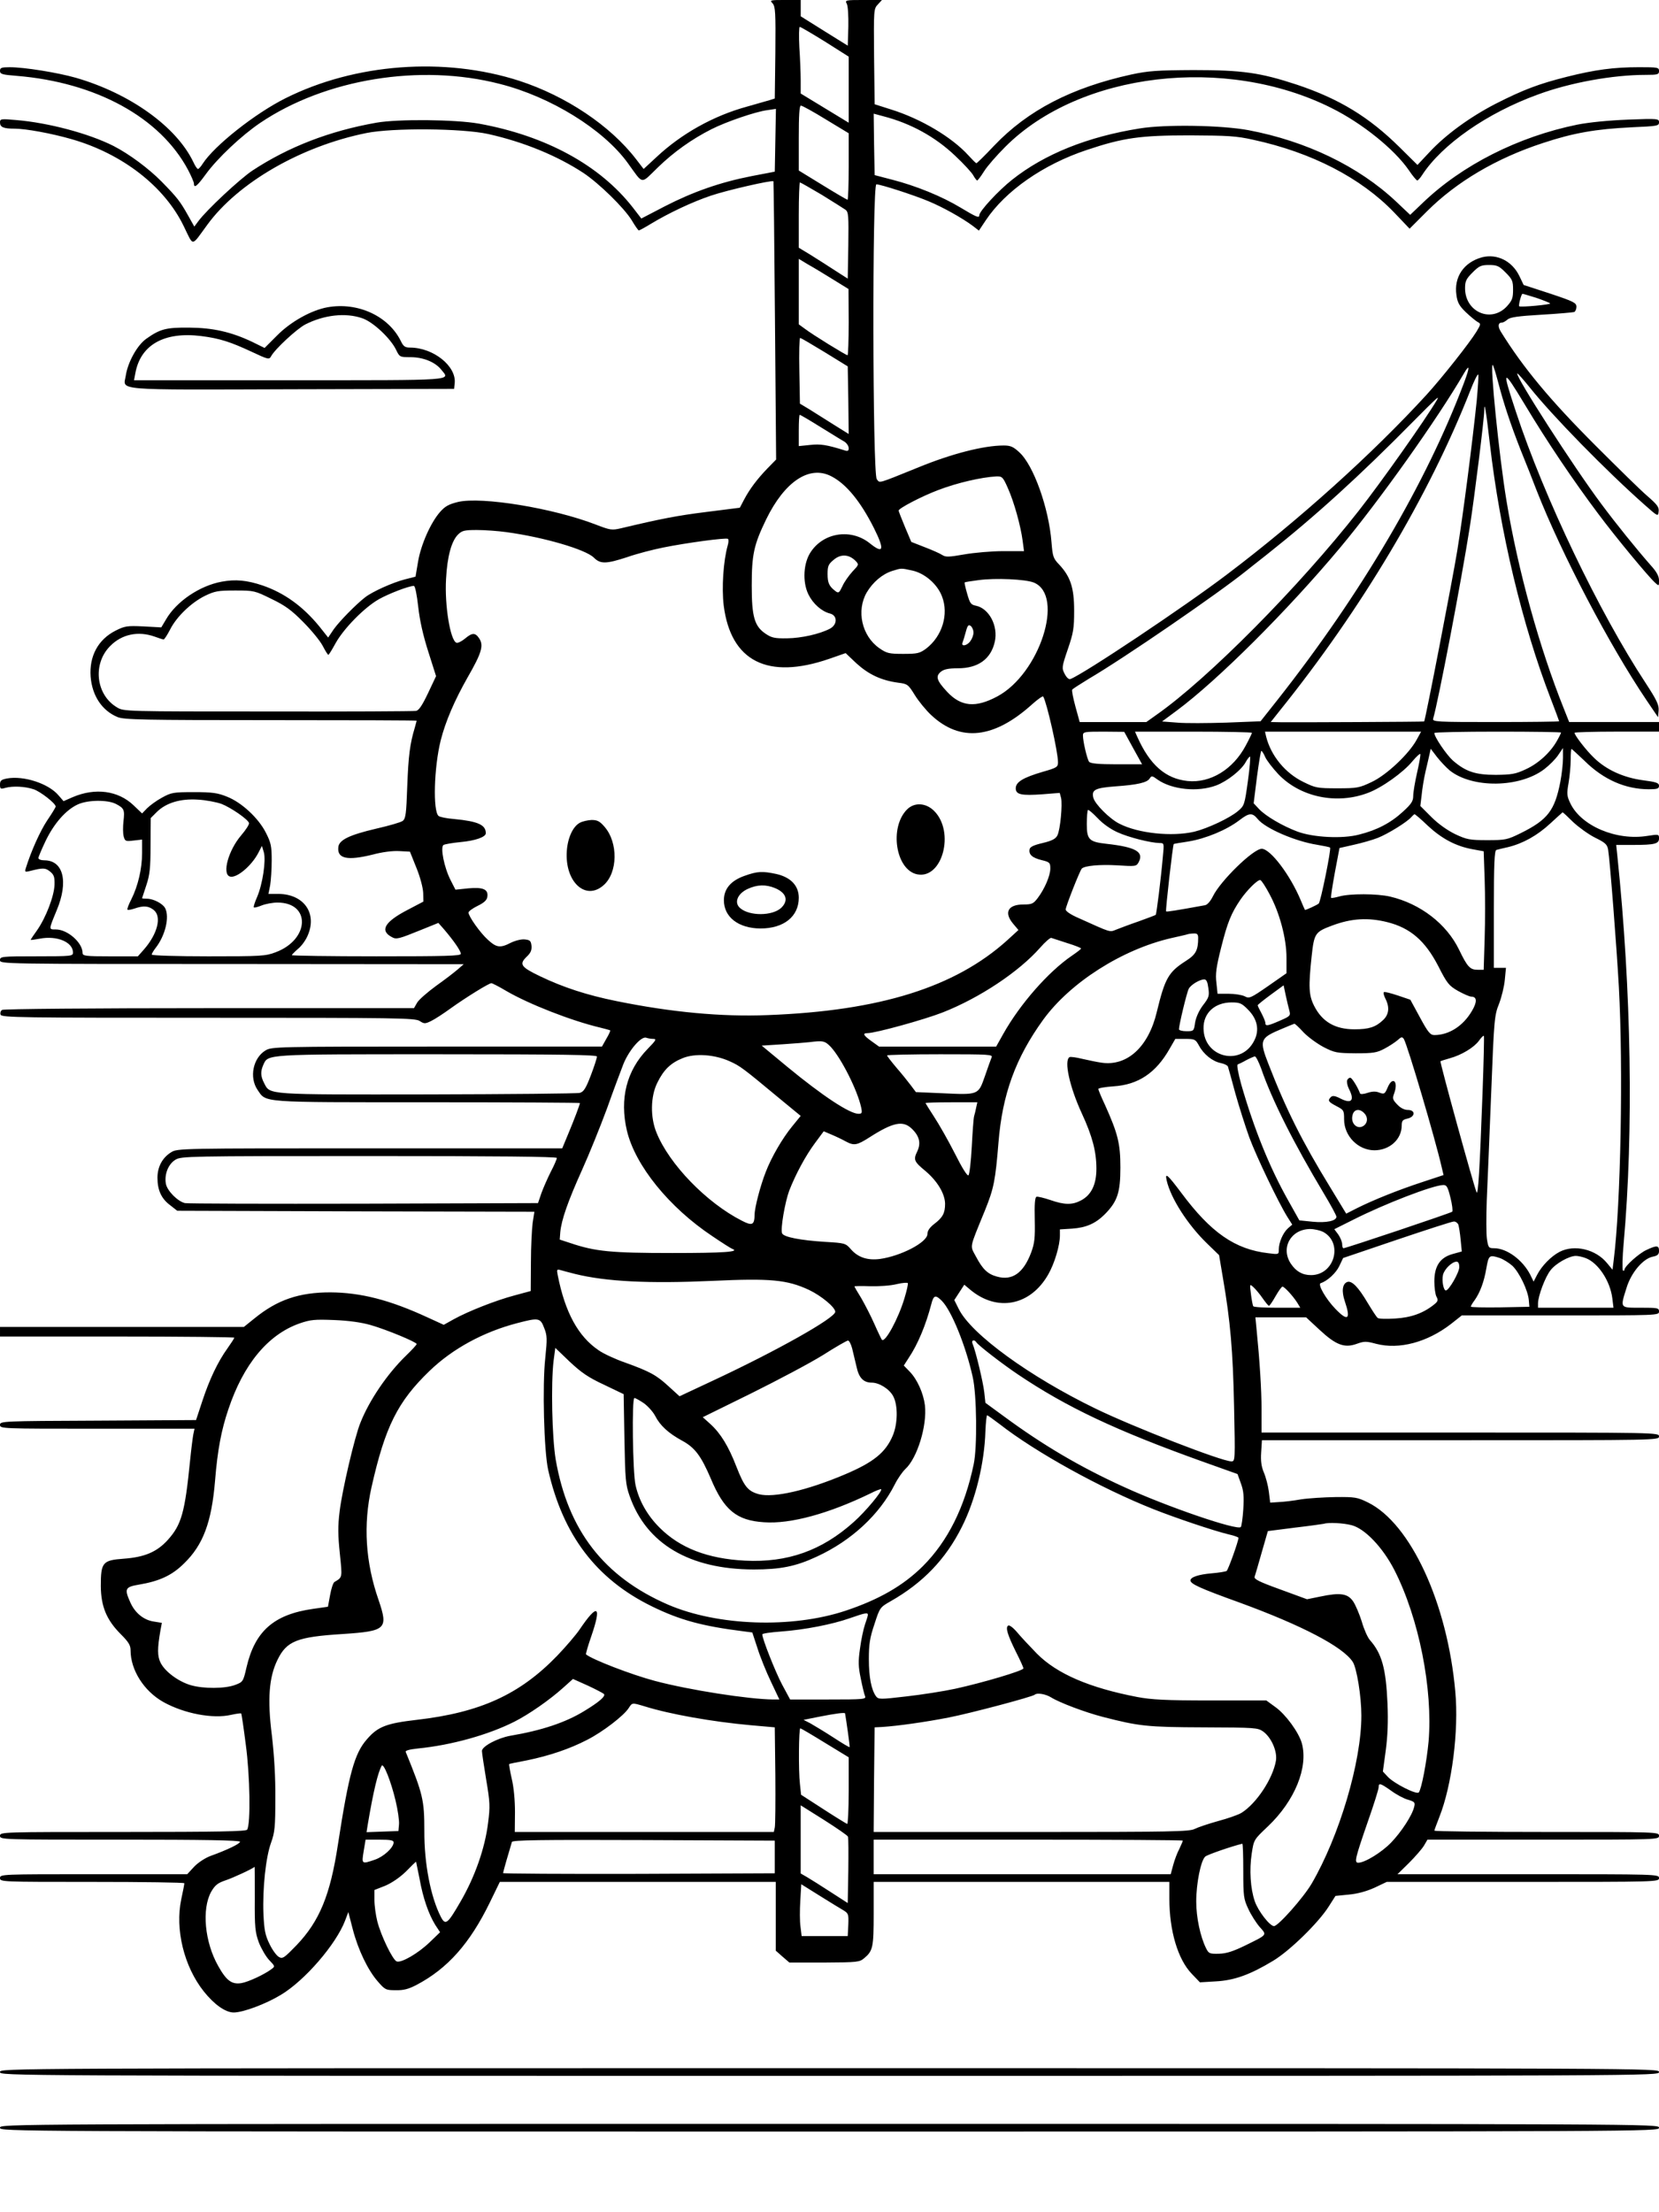 <?xml version="1.0" standalone="no"?>
<!DOCTYPE svg PUBLIC "-//W3C//DTD SVG 20010904//EN"
 "http://www.w3.org/TR/2001/REC-SVG-20010904/DTD/svg10.dtd">
<svg version="1.0" xmlns="http://www.w3.org/2000/svg"
 width="864pt" height="1152pt" viewBox="0 0 864 1152"
 preserveAspectRatio="xMidYMid meet">

<g transform="translate(0,1152) scale(0.1,-0.1)"
fill="#000000" stroke="none">
<path d="M4024 11502 c14 -17 16 -46 14 -257 l-3 -238 -25 -8 c-14 -4 -67 -19
-119 -34 -176 -48 -343 -142 -472 -263 l-67 -62 -40 52 c-135 175 -365 328
-607 407 -390 126 -856 91 -1219 -91 -158 -79 -369 -246 -430 -340 -10 -16
-21 -28 -25 -28 -4 0 -15 16 -24 36 -88 184 -329 357 -612 439 -95 27 -268 55
-344 55 -44 0 -51 -3 -51 -19 0 -17 11 -20 87 -26 414 -34 747 -217 892 -489
17 -32 31 -65 31 -72 0 -27 17 -13 62 49 62 85 187 202 283 267 339 229 834
310 1248 203 265 -67 538 -236 665 -410 85 -117 66 -114 157 -26 83 81 179
149 280 200 77 39 229 91 289 99 l47 7 -3 -163 -3 -164 -120 -23 c-164 -32
-306 -82 -452 -157 l-123 -64 -44 57 c-172 221 -454 374 -801 437 -123 22
-422 25 -535 5 -244 -43 -458 -126 -645 -249 -66 -44 -239 -205 -283 -265
l-20 -27 -32 57 c-42 75 -57 94 -138 177 -67 68 -169 144 -251 186 -129 65
-339 121 -508 135 -79 7 -83 6 -83 -13 0 -24 18 -32 75 -32 60 0 195 -25 299
-55 264 -76 483 -246 583 -453 53 -108 37 -109 123 8 160 219 487 408 827 477
136 28 501 25 636 -5 184 -41 359 -113 496 -203 82 -55 210 -180 251 -246 17
-29 34 -53 37 -53 3 0 31 15 62 34 96 58 218 115 313 147 82 28 318 82 326 75
1 -2 5 -328 8 -726 l6 -723 -45 -46 c-54 -56 -93 -108 -122 -163 l-22 -42
-174 -22 c-153 -19 -239 -36 -445 -85 -48 -11 -55 -10 -133 20 -221 85 -592
146 -716 117 -48 -12 -67 -22 -94 -53 -48 -55 -99 -169 -114 -259 l-13 -77
-55 -14 c-63 -16 -168 -63 -207 -93 -50 -39 -134 -125 -164 -167 l-29 -43 -46
58 c-86 105 -182 174 -295 213 -83 28 -142 33 -213 20 -115 -21 -236 -103
-290 -196 l-25 -42 -93 5 c-86 4 -97 2 -145 -22 -91 -46 -138 -133 -130 -240
8 -100 60 -177 140 -210 33 -14 133 -16 798 -16 418 0 760 -1 760 -3 0 -1 -5
-18 -10 -37 -25 -83 -33 -145 -39 -303 -5 -145 -8 -170 -24 -182 -9 -7 -71
-25 -137 -40 -141 -33 -194 -59 -198 -96 -7 -61 47 -72 180 -39 48 13 103 20
137 18 l56 -3 34 -85 c20 -49 34 -104 35 -130 l1 -45 -80 -42 c-122 -63 -149
-109 -84 -143 23 -13 35 -10 153 38 l89 36 30 -34 c51 -60 87 -112 87 -127 0
-11 -77 -13 -440 -13 -242 0 -440 3 -440 6 0 3 14 17 31 32 18 14 40 44 50 67
53 116 -16 218 -149 220 l-54 0 9 45 c4 25 8 83 8 130 0 74 -4 92 -30 143 -38
76 -126 158 -202 188 -49 20 -77 24 -173 24 -108 0 -118 -2 -167 -29 -28 -15
-63 -41 -77 -55 l-26 -27 -45 43 c-80 76 -199 92 -316 42 l-48 -21 -26 30
c-52 62 -182 104 -269 88 -30 -6 -36 -11 -36 -32 0 -22 3 -24 27 -17 39 11
103 8 148 -7 36 -12 115 -74 115 -90 0 -4 -20 -37 -44 -72 -37 -56 -83 -158
-111 -247 -7 -22 -5 -23 20 -17 70 18 81 17 105 -2 21 -17 25 -28 24 -69 -2
-60 -45 -171 -90 -236 -19 -26 -34 -49 -34 -51 0 -2 21 1 48 6 89 17 172 -18
172 -72 0 -19 -5 -20 -190 -20 -183 0 -190 -1 -190 -20 0 -20 7 -20 1208 -20
l1207 -1 -31 -27 c-17 -15 -68 -54 -113 -86 -45 -33 -90 -72 -99 -88 l-16 -28
-1066 0 c-599 0 -1071 -4 -1079 -9 -8 -5 -11 -16 -8 -25 6 -15 105 -16 1082
-16 984 0 1078 -1 1101 -17 23 -15 28 -15 59 0 19 9 65 39 102 66 78 56 199
131 212 131 5 0 40 -18 77 -40 118 -69 341 -156 489 -191 28 -7 51 -13 53 -15
2 -1 -7 -21 -20 -43 l-23 -41 -860 0 c-835 0 -861 -1 -892 -20 -65 -39 -86
-140 -42 -205 47 -68 4 -65 884 -65 437 0 795 -2 795 -4 0 -8 -29 -85 -60
-159 l-32 -77 -1001 0 c-982 0 -1003 0 -1035 -20 -46 -28 -72 -76 -72 -133 0
-64 20 -109 66 -143 l37 -29 930 -3 930 -2 -9 -58 c-4 -31 -9 -124 -9 -206
l-1 -149 -85 -23 c-98 -26 -242 -83 -316 -124 l-52 -29 -83 38 c-199 92 -349
130 -508 131 -163 0 -276 -39 -394 -135 l-56 -45 -635 0 -635 0 0 -25 0 -25
610 0 c336 0 610 -3 610 -6 0 -4 -16 -28 -35 -55 -51 -71 -94 -162 -131 -274
l-33 -100 -510 -3 c-503 -2 -511 -3 -511 -22 0 -20 7 -20 506 -20 l507 0 -6
-28 c-3 -15 -11 -77 -17 -137 -27 -272 -45 -335 -116 -414 -57 -63 -121 -90
-230 -98 -110 -8 -119 -19 -119 -143 1 -106 30 -176 104 -250 41 -41 51 -58
51 -84 0 -103 70 -213 172 -270 109 -60 257 -88 352 -66 27 6 50 9 52 7 2 -1
13 -75 24 -162 22 -161 26 -414 7 -443 -6 -9 -147 -12 -648 -12 -632 0 -639 0
-639 -20 0 -20 7 -20 625 -20 432 0 625 -3 625 -11 0 -10 -65 -42 -154 -74
-27 -10 -64 -34 -85 -56 l-36 -39 -487 0 c-481 0 -488 0 -488 -20 0 -20 7 -20
480 -20 264 0 480 -3 480 -7 0 -5 -7 -42 -16 -83 -33 -157 14 -350 117 -480
54 -68 113 -110 156 -110 49 0 167 44 246 92 124 74 287 263 334 386 l17 45
23 -89 c28 -108 79 -214 131 -273 37 -43 42 -45 93 -45 41 -1 67 6 109 28 161
85 277 215 382 431 l51 105 718 0 719 0 0 -179 0 -179 35 -31 36 -31 182 0
c173 1 183 2 208 23 45 38 49 56 49 231 l0 166 770 0 770 0 0 -89 c0 -165 44
-314 116 -389 l43 -45 83 5 c96 5 179 35 298 107 87 52 237 199 290 283 l35
55 70 7 c45 4 92 17 134 36 l63 30 709 0 c702 0 709 0 709 20 0 20 -7 20 -681
20 l-681 0 60 59 c32 32 67 72 78 90 l18 31 603 0 c596 0 603 0 603 20 0 20
-7 20 -585 20 -322 0 -585 3 -585 7 0 3 12 35 26 71 65 163 102 449 83 653
-41 461 -233 876 -455 985 -55 27 -67 29 -169 28 -60 -1 -141 -6 -180 -12 -38
-7 -90 -13 -115 -14 l-45 -3 -7 57 c-4 32 -16 77 -26 100 -13 31 -17 60 -14
105 l4 63 1034 0 c1027 0 1034 0 1034 20 0 20 -7 20 -1035 20 l-1035 0 0 118
c0 107 -10 260 -26 420 l-6 62 132 0 132 0 70 -65 c86 -80 130 -96 194 -73 39
14 49 14 101 0 120 -31 266 8 389 103 l57 45 514 0 c506 0 513 0 513 20 0 19
-7 20 -95 20 -110 0 -108 -4 -74 104 24 79 86 152 137 162 25 5 32 12 32 30 0
29 -12 30 -65 5 -40 -18 -115 -86 -115 -103 0 -5 -4 -7 -8 -4 -4 3 -3 67 4
143 52 580 40 1316 -33 2016 l-6 57 89 0 c112 0 134 6 134 34 0 22 -2 22 -61
13 -161 -26 -345 52 -401 170 -18 38 -19 49 -9 106 6 35 11 89 11 120 0 31 2
57 4 57 2 0 32 -28 68 -62 99 -98 213 -148 335 -148 44 0 53 3 53 18 0 15 -15
20 -85 29 -101 14 -189 54 -253 116 -41 39 -102 118 -102 131 0 3 99 6 220 6
l220 0 0 25 0 25 -234 0 -234 0 -27 68 c-127 316 -240 723 -299 1082 -39 234
-88 726 -72 709 4 -3 15 -41 27 -85 30 -116 66 -224 119 -359 27 -66 64 -160
83 -210 131 -333 377 -802 571 -1090 l61 -90 3 35 c2 29 -9 53 -67 142 -243
369 -530 969 -676 1413 -75 227 -71 232 45 40 117 -195 253 -397 383 -570 94
-126 260 -326 296 -359 21 -19 21 -19 21 11 0 22 -12 45 -43 79 -73 83 -179
214 -257 319 -143 191 -450 668 -438 680 2 2 31 -31 65 -73 118 -148 398 -434
598 -611 69 -61 70 -62 73 -35 3 23 -7 36 -60 82 -35 30 -155 148 -268 261
-239 239 -378 407 -494 594 -17 28 -14 47 6 47 6 0 19 7 29 16 14 12 55 18
176 25 87 5 164 12 171 14 6 2 12 15 12 27 0 21 -14 28 -137 69 l-138 45 -22
46 c-38 79 -117 118 -195 98 -95 -26 -147 -103 -133 -197 5 -38 15 -56 48 -88
23 -22 51 -45 61 -51 19 -10 19 -11 -4 -50 -36 -59 -179 -240 -261 -330 -280
-306 -664 -652 -1041 -937 -223 -169 -743 -516 -813 -543 -8 -4 -20 7 -30 26
-16 31 -16 35 16 129 29 85 33 108 33 201 0 119 -19 177 -78 240 -31 32 -34
42 -40 117 -14 178 -94 402 -168 468 -31 29 -46 35 -81 35 -104 0 -271 -43
-442 -113 -220 -89 -202 -84 -219 -62 -22 29 -24 1535 -2 1535 22 0 196 -56
274 -89 74 -31 171 -85 229 -128 l31 -24 36 54 c102 153 300 291 526 366 191
64 280 76 535 76 200 -1 243 -3 332 -23 305 -66 561 -199 733 -378 l81 -85 90
90 c154 154 362 277 604 356 160 53 276 73 462 82 134 6 143 7 143 26 0 19 -5
20 -162 14 -101 -4 -201 -14 -263 -26 -309 -63 -601 -211 -805 -407 l-66 -63
-74 70 c-195 183 -467 314 -768 371 -138 26 -433 31 -567 9 -270 -43 -495
-133 -664 -267 -72 -57 -171 -164 -171 -185 0 -16 -15 -10 -98 40 -98 59 -231
113 -355 145 l-92 24 -3 160 -2 160 52 -14 c142 -37 269 -107 372 -205 45 -42
88 -89 95 -103 8 -14 17 -26 20 -26 3 0 19 21 36 48 16 26 66 83 110 127 388
389 1148 479 1700 202 159 -79 326 -214 401 -322 20 -30 41 -55 45 -55 3 0 15
12 25 28 104 160 339 324 604 420 168 62 390 102 560 102 63 0 70 2 70 20 0
19 -7 20 -104 20 -131 0 -229 -13 -376 -50 -147 -37 -226 -67 -370 -140 -134
-69 -262 -162 -347 -254 l-61 -65 -94 93 c-159 157 -313 251 -534 325 -192 63
-284 76 -539 76 -189 -1 -234 -4 -323 -23 -310 -68 -539 -186 -715 -371 -47
-50 -89 -91 -92 -91 -3 0 -21 18 -41 40 -86 95 -247 191 -404 240 l-85 27 -3
248 c-2 244 -2 249 20 272 l21 23 -97 0 c-94 0 -96 -1 -86 -20 6 -12 9 -62 8
-119 l-3 -99 -122 76 -123 77 0 43 0 42 -82 0 c-78 0 -81 -1 -64 -18z m273
-199 l123 -78 0 -172 0 -172 -125 76 -125 76 0 67 c0 37 -3 115 -7 173 -3 59
-2 107 2 107 5 0 64 -35 132 -77z m4 -405 l119 -72 0 -173 c0 -95 -3 -173 -6
-173 -4 0 -62 34 -130 76 l-124 76 0 169 c0 119 3 169 11 169 7 0 65 -32 130
-72z m-22 -392 c58 -36 114 -71 124 -78 16 -12 17 -30 15 -186 l-3 -173 -67
43 c-36 24 -94 60 -127 81 l-61 37 0 170 c0 94 3 170 6 170 3 0 54 -29 113
-64z m59 -441 l81 -50 1 -172 c0 -95 -3 -173 -6 -173 -8 0 -182 107 -221 137
l-33 24 0 170 0 171 48 -29 c27 -15 85 -50 130 -78z m3503 36 c35 -35 39 -44
39 -90 0 -44 -5 -56 -32 -86 -82 -89 -218 -30 -218 94 0 37 6 49 39 82 34 34
44 39 86 39 42 0 52 -5 86 -39z m160 -132 c35 -12 68 -25 72 -29 7 -6 -153
-21 -161 -15 -5 4 11 65 17 65 4 0 36 -10 72 -21z m-3706 -283 l120 -74 3
-176 2 -176 -77 48 c-43 27 -100 63 -127 80 l-50 30 -3 171 c-2 94 0 171 4
171 5 0 62 -34 128 -74z m3330 -158 c-196 -521 -535 -1098 -969 -1649 l-91
-115 -178 -7 c-97 -3 -213 -4 -256 0 l-79 6 77 57 c213 158 577 521 852 850
202 242 506 669 644 907 30 51 30 31 0 -49z m66 -92 c-22 -214 -71 -596 -102
-786 -25 -152 -166 -881 -172 -887 -2 -2 -663 -5 -745 -4 l-54 1 46 58 c428
532 778 1121 992 1665 21 54 40 93 43 86 2 -7 -2 -66 -8 -133z m-207 2 c-61
-104 -291 -429 -408 -578 -309 -394 -784 -874 -1054 -1063 l-52 -37 -173 0
-174 0 -22 80 c-12 44 -20 84 -17 89 3 4 42 29 86 56 183 107 672 443 820 562
8 7 56 44 105 83 254 201 484 410 768 698 117 118 136 136 121 110z m275 -228
c53 -459 169 -945 317 -1328 24 -63 44 -116 44 -118 0 -2 -149 -4 -331 -4
-310 0 -330 1 -325 18 27 93 146 712 191 1000 24 153 75 563 75 606 0 53 10
-7 29 -174z m-3487 87 c57 -35 113 -70 126 -77 12 -8 22 -23 22 -34 0 -14 -5
-17 -22 -11 -93 29 -125 34 -179 28 l-59 -6 0 82 c0 44 2 81 5 81 3 0 51 -28
107 -63z m57 -257 c77 -39 152 -130 222 -269 57 -114 51 -138 -20 -81 -96 78
-238 59 -307 -42 -40 -57 -46 -157 -14 -223 24 -49 69 -89 113 -100 39 -10 39
-58 -1 -79 -54 -28 -148 -49 -223 -50 -65 -1 -81 3 -112 24 -58 39 -72 89 -72
250 0 162 11 213 75 345 96 197 225 284 339 225z m920 -62 c32 -71 67 -197 77
-275 l7 -53 -109 0 c-59 0 -150 -8 -202 -17 -80 -14 -97 -15 -115 -3 -12 8
-53 26 -92 41 l-69 27 -33 78 c-18 43 -33 82 -33 85 0 12 121 75 206 107 99
38 226 67 302 71 31 1 35 -2 61 -61z m-2612 -229 c193 -26 413 -90 456 -133
34 -34 64 -33 174 3 48 17 133 39 188 50 119 24 325 52 336 45 4 -2 4 -18 -1
-34 -23 -81 -32 -221 -21 -313 37 -291 229 -388 549 -278 l86 30 57 -54 c63
-57 128 -88 216 -100 49 -6 53 -9 87 -64 19 -31 58 -79 86 -105 152 -142 327
-123 527 58 28 25 54 43 56 39 19 -32 77 -288 77 -342 0 -25 -5 -29 -79 -50
-102 -30 -141 -53 -141 -86 0 -33 29 -39 141 -31 l88 7 7 -26 c8 -34 -4 -165
-19 -195 -9 -18 -27 -28 -77 -40 -47 -11 -66 -20 -68 -33 -5 -27 14 -44 63
-56 42 -10 45 -14 45 -44 0 -37 -30 -107 -66 -154 -22 -29 -30 -33 -74 -33
-81 0 -103 -42 -53 -101 l27 -32 -59 -54 c-271 -244 -663 -367 -1245 -389
-242 -10 -505 15 -790 73 -153 31 -276 71 -397 129 -102 49 -111 63 -68 104
19 18 25 33 23 55 -3 26 -8 30 -35 33 -18 2 -49 -6 -72 -17 -56 -29 -75 -26
-120 15 -40 36 -101 122 -101 142 0 6 21 22 48 35 33 16 48 30 50 47 6 39 -22
51 -99 44 l-67 -7 -25 49 c-34 66 -55 173 -37 184 7 4 47 11 89 15 76 7 131
26 131 46 0 44 -41 62 -165 74 -38 3 -74 10 -81 16 -30 25 -24 252 11 393 25
99 72 208 140 328 73 127 85 166 61 203 -21 32 -37 31 -75 -1 -17 -14 -37 -24
-44 -21 -32 12 -62 195 -54 332 6 116 28 197 62 231 21 21 33 24 99 24 41 0
110 -5 153 -11z m1818 -149 c19 -20 19 -20 -16 -57 -19 -21 -43 -55 -52 -76
-16 -34 -20 -37 -35 -26 -34 26 -42 43 -42 90 0 41 4 51 32 74 36 31 79 29
113 -5z m296 -51 c65 -14 131 -71 155 -135 36 -93 1 -207 -82 -271 -34 -25
-45 -28 -120 -28 -75 0 -86 3 -125 30 -91 64 -120 195 -65 290 32 54 82 96
133 112 49 15 44 15 104 2z m634 -63 c161 -68 29 -476 -192 -593 -112 -60
-188 -53 -260 24 -55 59 -62 81 -33 105 16 13 40 18 89 18 105 0 172 48 192
139 18 82 -30 173 -99 187 -26 5 -31 13 -45 62 -9 31 -15 58 -13 59 1 2 34 7
72 12 87 12 246 5 289 -13z m-3207 -125 c8 -73 26 -152 53 -236 l40 -126 -42
-89 c-31 -65 -48 -90 -63 -92 -12 -2 -358 -4 -771 -3 -738 0 -751 0 -785 21
-111 65 -129 227 -36 320 61 62 146 79 231 49 22 -8 43 -15 47 -15 4 0 19 23
34 52 34 67 109 139 181 175 52 25 68 28 158 28 98 0 102 -1 189 -44 71 -34
105 -59 165 -120 42 -42 87 -97 101 -123 14 -27 27 -48 30 -48 3 0 20 28 38
61 43 77 150 186 226 229 52 29 153 68 181 69 7 1 16 -46 23 -108z m2892 -135
c0 -12 -7 -32 -16 -44 -17 -25 -50 -31 -41 -8 3 8 11 33 17 56 9 34 14 39 26
30 8 -7 14 -22 14 -34z m831 -601 l47 -85 -133 0 c-94 0 -135 4 -143 13 -10
13 -32 105 -32 137 0 19 7 20 108 20 l107 -1 46 -84z m619 79 c0 -3 -14 -33
-32 -66 -66 -125 -185 -197 -303 -185 -115 12 -197 84 -262 230 l-12 27 304 0
c168 0 305 -3 305 -6z m858 -36 c-40 -74 -157 -184 -234 -220 -65 -31 -76 -33
-179 -33 -105 0 -114 2 -177 33 -95 46 -169 137 -194 236 l-6 26 407 0 406 0
-23 -42z m752 37 c0 -2 -9 -21 -21 -42 -34 -61 -97 -119 -163 -149 -53 -25
-74 -28 -156 -29 -107 0 -157 17 -224 75 -33 30 -96 122 -96 143 0 4 149 7
330 7 182 0 330 -2 330 -5z m-580 -197 c118 -94 365 -91 493 7 26 20 58 52 72
73 l25 37 0 -52 c0 -28 -6 -84 -14 -125 -29 -149 -66 -197 -205 -266 -71 -35
-80 -37 -175 -37 -92 0 -107 3 -167 31 -41 20 -88 53 -124 89 l-58 58 7 58 c3
32 12 87 20 121 8 35 18 76 21 91 l6 28 32 -42 c18 -23 48 -55 67 -71z m-961
70 c8 -18 39 -58 68 -89 114 -120 304 -160 467 -98 71 26 185 107 232 165 21
25 40 42 41 37 2 -5 -6 -49 -17 -97 -11 -48 -20 -102 -20 -120 0 -28 -9 -42
-55 -84 -62 -57 -134 -95 -227 -118 -86 -23 -240 -15 -322 16 -77 29 -164 80
-199 117 l-28 30 17 136 c10 75 20 137 23 137 3 0 13 -15 20 -32z m-90 -125
c-17 -124 -19 -129 -51 -156 -43 -37 -159 -91 -228 -108 -116 -27 -293 -9
-391 42 -50 25 -127 102 -135 135 -10 41 9 51 114 59 116 8 168 20 180 42 9
14 13 14 41 -7 75 -52 209 -66 305 -30 58 22 133 81 155 124 8 14 17 26 21 26
3 0 -1 -57 -11 -127z m-5346 -119 c49 -19 138 -80 144 -100 2 -6 -16 -35 -41
-64 -66 -77 -100 -199 -60 -214 33 -13 114 54 150 124 l18 35 10 -33 c12 -43
-6 -165 -35 -233 -12 -27 -20 -52 -17 -54 3 -3 21 2 41 10 20 8 57 15 82 15
175 0 168 -193 -10 -259 -52 -20 -76 -21 -350 -21 -162 0 -295 4 -295 9 0 4 9
20 20 34 51 65 74 162 50 208 -13 24 -61 49 -95 49 -14 0 -25 1 -25 3 0 1 10
31 22 67 18 54 22 89 22 207 l1 143 31 31 c48 48 123 71 214 65 41 -2 97 -13
123 -22z m-550 0 c44 -23 47 -31 40 -91 -3 -28 -3 -64 1 -78 7 -26 10 -27 52
-22 l44 5 0 -70 c0 -81 -21 -171 -56 -241 -14 -27 -23 -51 -20 -54 3 -3 19 0
37 6 46 16 73 14 100 -8 42 -34 20 -124 -52 -206 l-31 -35 -144 0 c-130 0
-144 2 -144 18 0 53 -78 122 -139 122 -38 0 -38 -3 4 99 63 150 35 261 -64
261 -17 0 -31 5 -31 12 0 6 18 48 39 92 44 90 105 159 166 187 52 24 154 25
198 3z m5217 -148 c59 -27 172 -55 219 -56 24 0 24 -1 17 -72 -10 -116 -33
-298 -37 -302 -2 -2 -42 -17 -89 -34 -47 -16 -99 -36 -117 -43 -35 -14 -24
-17 -195 60 -42 18 -68 36 -68 45 0 15 74 203 84 213 15 15 94 22 182 17 99
-6 102 -6 114 16 29 54 -15 79 -168 96 -90 10 -102 22 -102 103 0 37 3 70 6
73 3 3 25 -16 50 -42 27 -29 68 -58 104 -74z m730 69 c40 -49 195 -116 309
-134 35 -6 66 -12 68 -15 7 -6 -49 -282 -59 -291 -9 -8 -70 -36 -72 -33 -1 2
-11 23 -21 48 -55 133 -159 270 -204 270 -44 0 -215 -167 -254 -247 -13 -26
-29 -45 -42 -47 -154 -28 -199 -35 -202 -32 -4 3 35 349 40 351 1 1 35 7 76
13 92 15 201 61 266 111 51 39 67 40 95 6z m1643 -16 c29 -27 80 -64 114 -81
53 -26 63 -35 68 -62 9 -53 44 -500 56 -716 23 -423 10 -1131 -27 -1423 l-6
-49 -29 35 c-59 72 -170 98 -247 58 -44 -23 -93 -73 -117 -120 l-18 -35 -18
37 c-40 77 -122 137 -188 137 -28 0 -30 3 -37 47 -4 26 -4 117 -1 203 4 85 14
336 23 558 15 387 17 405 41 465 13 34 27 90 30 125 l6 62 -32 0 -31 0 0 305
c0 236 3 306 13 309 6 2 35 9 62 15 77 19 151 60 219 123 33 31 63 57 64 58 2
0 27 -23 55 -51z m-758 -18 c73 -68 146 -107 232 -123 l60 -11 5 -146 c3 -80
3 -219 0 -308 l-5 -163 -32 0 c-39 0 -53 15 -96 104 -65 135 -202 240 -359
277 -68 16 -211 16 -264 1 -22 -6 -42 -10 -44 -7 -2 2 7 61 20 132 l24 127 75
17 c41 9 97 25 125 36 53 21 153 83 174 108 7 8 15 15 17 15 3 0 34 -26 68
-59z m-824 -356 c53 -97 89 -232 89 -332 l0 -81 -96 -67 c-91 -63 -98 -66
-122 -53 -14 7 -51 13 -83 13 l-58 0 -6 57 c-6 46 -1 82 25 185 33 131 52 177
100 248 36 52 91 106 104 102 6 -2 27 -34 47 -72z m614 -147 c120 -30 197 -97
265 -228 46 -91 56 -103 103 -130 29 -16 60 -30 70 -30 29 0 31 -27 3 -74 -46
-79 -120 -126 -196 -126 -21 0 -33 14 -75 92 l-50 92 -65 22 c-36 12 -68 20
-72 18 -5 -3 -1 -18 7 -34 23 -45 19 -83 -12 -112 -39 -37 -74 -48 -149 -48
-101 0 -168 39 -210 122 -28 55 -30 100 -13 258 13 120 18 127 106 160 101 38
188 43 288 18z m-985 -82 c0 -64 -12 -87 -64 -120 -91 -58 -109 -91 -151 -264
-43 -183 -154 -285 -287 -266 -24 3 -69 13 -101 20 -32 8 -62 12 -67 9 -30
-18 1 -157 65 -295 54 -117 75 -197 75 -286 0 -83 -27 -137 -80 -165 -45 -24
-86 -24 -160 2 -33 11 -65 19 -72 17 -8 -3 -11 -38 -9 -119 2 -97 -1 -123 -19
-172 -40 -106 -98 -147 -177 -125 -49 13 -75 38 -110 104 -32 61 -37 36 47
242 46 114 54 155 70 352 20 251 89 441 233 640 141 194 411 366 667 425 41 9
80 18 85 20 6 2 20 4 33 4 17 1 22 -5 22 -23z m-682 -27 c39 -12 72 -25 72
-28 0 -4 -22 -20 -48 -38 -123 -84 -270 -252 -357 -407 l-37 -66 -305 0 -305
0 -39 28 c-42 30 -49 42 -21 42 41 0 295 70 392 108 193 76 397 212 507 337
26 30 53 53 58 51 6 -2 43 -14 83 -27z m735 -234 c6 -41 3 -50 -28 -90 -21
-28 -36 -62 -41 -90 -6 -44 -7 -45 -45 -45 -22 0 -39 5 -39 10 0 22 41 193 51
211 11 21 56 48 80 49 12 0 18 -13 22 -45z m422 -118 c7 -26 4 -29 -49 -52
-64 -28 -76 -30 -76 -12 0 7 -9 29 -20 50 -11 20 -20 39 -20 42 0 3 30 27 68
55 l67 49 11 -52 c6 -29 15 -64 19 -80z m-215 5 c48 -48 60 -105 33 -159 -67
-138 -263 -92 -265 61 -2 80 58 136 146 136 43 0 53 -4 86 -38z m289 -118 c24
-25 71 -59 105 -77 57 -29 68 -31 166 -32 91 0 111 3 150 24 25 13 55 33 68
44 20 18 24 19 33 7 19 -31 164 -521 198 -671 l9 -38 -112 -37 c-125 -41 -254
-93 -338 -135 l-57 -29 -85 140 c-144 235 -228 402 -321 642 -46 118 -42 132
56 174 40 17 76 32 80 33 3 1 25 -20 48 -45z m932 -316 c-15 -409 -23 -533
-31 -517 -12 24 -193 680 -188 683 2 1 23 8 48 15 62 17 126 56 152 91 12 17
23 28 26 26 2 -3 -1 -136 -7 -298z m-4318 282 c18 0 13 -8 -30 -52 -110 -113
-147 -260 -108 -426 43 -181 220 -400 446 -550 50 -34 96 -63 102 -65 44 -16
-44 -22 -311 -22 -321 0 -402 8 -532 52 l-55 18 3 39 c6 64 40 161 113 323 38
84 96 228 130 320 33 93 72 197 86 233 30 73 93 146 119 136 8 -3 25 -6 37 -6z
m2842 -36 c24 -45 71 -82 114 -90 18 -4 34 -12 36 -18 2 -6 20 -69 39 -141 20
-71 53 -174 72 -227 36 -98 151 -338 198 -414 l26 -41 -22 -19 c-26 -23 -48
-74 -48 -110 0 -27 0 -27 -55 -20 -173 20 -299 107 -454 316 -70 93 -85 107
-75 63 21 -93 110 -231 210 -328 l63 -61 20 -119 c39 -226 52 -380 58 -667 6
-284 6 -288 -14 -288 -50 0 -508 178 -708 275 -342 166 -645 386 -711 517
l-24 48 26 40 26 40 31 -26 c140 -117 313 -84 406 79 33 57 61 152 61 203 l0
32 63 4 c73 5 122 26 171 75 65 66 81 112 81 243 0 125 -13 177 -81 328 -19
40 -34 77 -34 81 0 5 36 11 79 14 129 8 221 70 292 195 l30 52 52 0 c50 0 53
-2 72 -36z m-1918 -6 c55 -60 138 -224 158 -315 6 -29 4 -33 -14 -33 -46 0
-188 94 -370 244 l-134 111 109 7 c60 4 123 9 139 11 72 9 81 7 112 -25z
m-1218 -50 c0 -7 -14 -51 -32 -98 -26 -68 -37 -85 -57 -91 -14 -4 -371 -7
-793 -8 -841 -1 -820 -3 -851 58 -19 36 -20 61 -5 95 26 57 0 56 907 56 659 0
832 -3 831 -12z m690 -24 c56 -25 69 -35 258 -192 l113 -93 -44 -54 c-51 -62
-109 -162 -138 -238 -28 -71 -58 -186 -58 -222 -1 -54 -12 -60 -66 -32 -185
94 -379 295 -445 459 -33 80 -31 189 4 259 33 68 70 104 133 129 64 26 165 19
243 -16z m1365 19 c-4 -10 -20 -54 -35 -98 -34 -97 -32 -97 -221 -88 l-138 6
-27 36 c-15 20 -48 61 -75 92 -26 31 -48 59 -48 63 0 3 124 6 276 6 259 0 276
-1 268 -17z m1404 -57 c57 -166 170 -389 326 -650 36 -60 66 -115 66 -122 0
-22 -53 -33 -124 -26 l-69 7 -56 100 c-99 175 -180 376 -247 609 -15 55 -24
101 -18 103 5 2 25 11 44 22 19 10 40 19 45 20 6 0 20 -28 33 -63z m-1484
-203 c-3 -16 -8 -36 -11 -46 -3 -11 -8 -82 -12 -158 -4 -77 -12 -144 -17 -149
-6 -6 -33 37 -71 113 -34 67 -83 153 -108 191 -25 38 -45 71 -45 72 0 2 61 4
135 4 l135 0 -6 -27z m-334 -112 c39 -38 47 -75 27 -117 -21 -43 -17 -53 44
-103 61 -52 100 -117 101 -169 0 -49 -12 -72 -57 -106 -23 -18 -35 -35 -35
-52 0 -43 -138 -115 -248 -130 -64 -8 -113 8 -150 50 -28 32 -31 33 -133 39
-129 8 -219 25 -226 45 -9 22 15 161 37 221 33 85 85 182 134 248 l46 62 42
-18 c24 -10 57 -26 73 -35 43 -23 58 -20 121 20 126 81 178 91 224 45z m-1850
-151 c0 -6 -14 -39 -32 -73 -17 -34 -39 -84 -49 -112 l-17 -50 -909 -3 c-499
-1 -918 0 -930 3 -38 9 -92 64 -99 100 -9 49 12 103 50 126 30 18 62 19 1009
19 663 0 977 -3 977 -10z m4654 -207 c9 -36 13 -69 9 -73 -8 -7 -553 -190
-566 -190 -4 0 -7 9 -7 21 0 11 -9 34 -20 50 l-21 28 98 49 c166 84 416 180
469 181 18 1 24 -9 38 -66z m41 -140 c3 -10 9 -45 12 -79 l6 -61 -47 -13 c-66
-18 -96 -63 -96 -143 0 -32 5 -68 11 -79 10 -18 8 -25 -12 -41 -56 -45 -119
-68 -202 -73 -45 -3 -87 -2 -92 3 -6 4 -29 40 -52 78 -49 83 -83 118 -107 109
-25 -10 -30 -48 -12 -101 32 -94 16 -107 -50 -38 -49 51 -93 127 -76 133 35
11 80 53 97 89 l20 42 280 95 c154 52 287 95 296 95 9 1 20 -7 24 -16z m-706
-37 c108 -56 62 -226 -61 -226 -45 0 -78 19 -105 59 -55 82 -1 180 100 181 21
0 51 -7 66 -14z m922 -137 c19 -7 48 -25 66 -41 36 -35 80 -126 85 -178 l3
-35 -152 -3 c-84 -1 -153 0 -153 4 0 3 8 18 19 32 29 41 50 97 62 168 12 68
15 71 70 53z m446 0 c66 -24 129 -120 140 -210 l6 -49 -197 0 -196 0 0 23 c0
37 37 137 65 172 26 35 97 75 132 75 12 0 34 -5 50 -11z m-657 -47 c0 -28 -54
-122 -70 -122 -12 0 -22 50 -15 81 7 30 47 69 71 69 9 0 14 -11 14 -28z
m-4605 -36 c162 -40 385 -51 716 -36 301 14 388 6 502 -47 65 -31 137 -91 137
-114 0 -32 -304 -203 -638 -359 l-173 -81 -56 51 c-65 60 -99 78 -226 124 -52
18 -115 47 -140 65 -106 72 -174 197 -212 389 -6 30 -5 33 11 29 11 -3 46 -13
79 -21z m1715 -128 c-32 -106 -100 -231 -117 -215 -3 4 -21 41 -39 82 -18 41
-49 101 -68 134 -20 32 -36 60 -36 62 0 2 37 3 82 1 46 -1 108 3 138 11 30 7
57 9 58 5 2 -5 -6 -41 -18 -80z m1866 1 c15 -21 29 -39 33 -39 3 0 19 23 34
50 16 28 32 50 36 50 10 0 54 -48 76 -82 l17 -28 -120 0 c-67 0 -123 3 -125 8
-3 4 -8 32 -12 62 -7 55 -7 55 13 37 11 -10 33 -36 48 -58z m-1671 -13 c50
-50 125 -234 161 -397 21 -92 24 -366 5 -454 -47 -225 -135 -401 -265 -531
-103 -102 -229 -174 -403 -232 -281 -93 -666 -79 -924 32 -334 145 -521 387
-585 756 -19 115 -25 393 -11 513 l9 68 75 -72 c61 -57 97 -82 179 -120 l102
-49 4 -232 c4 -211 6 -239 27 -298 87 -249 311 -382 646 -383 139 0 220 16
329 67 180 83 326 218 406 376 15 30 40 66 55 80 62 57 114 226 102 332 -8 63
-40 135 -79 175 l-31 32 25 39 c48 71 90 173 118 280 12 48 22 51 55 18z
m-2975 -126 c84 -24 240 -89 240 -99 0 -4 -25 -31 -56 -61 -96 -93 -191 -232
-237 -349 -30 -73 -95 -352 -108 -460 -10 -80 -9 -125 1 -222 13 -127 14 -122
-28 -147 -7 -4 -17 -35 -23 -69 l-11 -60 -77 -11 c-205 -29 -303 -116 -347
-304 -17 -75 -19 -77 -59 -92 -52 -20 -166 -21 -233 -1 -63 19 -131 69 -155
115 -18 35 -18 75 -1 172 l7 37 -43 7 c-52 8 -97 45 -121 99 -32 71 -28 81 44
93 107 18 173 48 236 111 99 96 143 214 161 430 13 161 33 265 69 371 79 237
207 390 370 448 58 20 79 22 181 18 76 -3 141 -12 190 -26z m904 -15 c16 -40
16 -57 6 -155 -16 -143 -7 -488 15 -585 77 -339 250 -568 540 -710 147 -72
263 -103 477 -130 l46 -6 27 -82 c14 -45 46 -124 70 -174 l44 -93 -32 0 c-127
1 -437 49 -617 97 -121 32 -328 112 -358 138 -2 2 10 44 27 93 56 162 34 176
-60 37 -18 -27 -71 -89 -117 -137 -195 -202 -401 -296 -732 -334 -156 -18
-202 -35 -258 -100 -66 -74 -95 -180 -152 -549 -40 -264 -96 -399 -215 -524
-64 -66 -73 -73 -92 -62 -12 6 -34 36 -49 67 -23 47 -28 73 -32 158 -5 130 12
295 40 371 19 53 22 81 22 230 1 111 -6 225 -18 328 -24 189 -15 303 29 393
48 99 102 120 340 135 226 15 238 26 187 176 -69 198 -81 393 -37 589 71 315
136 445 302 605 119 115 280 203 457 249 111 29 120 28 140 -25z m1604 -107
c6 -24 16 -67 23 -96 12 -57 36 -82 79 -82 39 0 92 -33 112 -71 25 -47 24
-143 -3 -206 -37 -87 -100 -138 -249 -201 -198 -84 -371 -123 -448 -103 -57
16 -76 39 -117 144 -41 106 -82 173 -136 222 l-39 35 252 124 c139 69 307 158
373 199 66 42 125 76 131 76 6 1 16 -18 22 -41z m647 32 c10 -16 134 -112 216
-167 254 -171 510 -292 959 -453 l185 -66 18 -50 c14 -38 16 -67 12 -134 -3
-46 -9 -88 -13 -92 -19 -19 -385 106 -609 209 -231 105 -423 219 -624 367
l-97 71 -6 55 c-6 53 -45 216 -61 253 -8 18 9 24 20 7z m-1732 -317 c21 -15
48 -45 59 -66 26 -51 69 -90 140 -129 67 -36 99 -79 150 -198 68 -163 134
-218 277 -227 138 -10 338 45 556 151 27 14 52 23 54 21 8 -9 -81 -116 -143
-171 -166 -149 -345 -212 -566 -201 -195 10 -339 66 -445 172 -64 64 -107 140
-125 221 -15 65 -20 454 -6 454 5 0 27 -12 49 -27z m1853 -109 c188 -147 527
-334 799 -442 118 -47 318 -114 393 -132 28 -6 52 -15 52 -18 0 -18 -54 -168
-62 -173 -6 -3 -41 -9 -78 -12 -69 -6 -110 -20 -110 -37 0 -18 47 -40 255
-115 323 -118 539 -230 590 -309 21 -32 45 -180 45 -280 0 -241 -114 -626
-259 -875 -43 -73 -174 -221 -196 -221 -22 0 -83 79 -100 129 -23 66 -29 164
-16 249 11 72 11 72 84 141 141 134 211 308 177 433 -16 57 -84 150 -137 188
l-48 35 -290 0 c-235 0 -308 4 -382 18 -250 48 -419 121 -523 226 -36 37 -82
86 -102 110 -20 24 -41 40 -47 36 -16 -9 -4 -48 40 -137 22 -43 39 -81 39 -86
0 -12 -213 -75 -355 -106 -60 -13 -175 -31 -255 -40 -137 -16 -145 -16 -158 1
-24 34 -37 99 -37 193 0 78 5 111 29 182 28 87 29 88 85 120 167 95 286 218
370 386 71 140 118 332 123 499 2 46 6 83 9 83 3 0 32 -21 65 -46z m1832 -526
c69 -17 163 -115 224 -234 128 -251 201 -621 178 -893 -10 -107 -37 -248 -51
-265 -11 -13 -128 46 -161 81 l-26 28 15 110 c10 76 13 151 9 245 -8 181 -29
259 -92 330 -12 14 -31 57 -42 96 -12 38 -32 86 -45 105 -28 41 -67 47 -171
25 l-69 -14 -139 51 c-111 40 -138 54 -134 66 3 9 20 66 37 127 l32 111 141
18 c78 9 146 19 151 20 24 8 100 4 143 -7z m-2518 -467 c0 -5 -7 -27 -15 -50
-8 -23 -20 -79 -26 -125 -10 -69 -9 -95 4 -157 8 -41 18 -82 22 -91 7 -17 -6
-18 -191 -18 l-199 0 -42 78 c-35 66 -103 238 -103 261 0 5 44 11 98 15 122 9
266 37 357 69 80 28 95 31 95 18z m-1375 -412 c11 -11 -23 -41 -102 -89 -98
-60 -221 -101 -386 -129 -66 -12 -147 -55 -147 -79 0 -10 10 -76 22 -149 20
-118 21 -140 10 -225 -16 -132 -69 -283 -145 -413 -66 -114 -77 -123 -101 -77
-53 103 -87 278 -86 447 0 162 -7 191 -97 412 -3 7 18 13 64 18 173 17 367 71
503 140 75 38 183 113 255 178 l49 44 76 -34 c41 -19 79 -39 85 -44z m2329
-18 c45 -28 178 -78 271 -102 187 -48 229 -53 522 -54 273 -1 283 -2 312 -22
43 -32 74 -104 66 -152 -16 -93 -101 -222 -179 -271 -18 -11 -73 -30 -122 -43
-50 -14 -104 -32 -122 -41 -28 -14 -114 -16 -852 -16 l-820 0 2 273 3 272 40
2 c78 5 222 25 345 49 113 22 437 108 449 119 11 11 56 4 85 -14z m-2119 -46
c134 -42 355 -81 555 -99 l125 -11 3 -250 c1 -137 0 -260 -3 -272 l-5 -23
-675 0 -674 0 1 103 c0 62 -6 130 -17 175 -9 40 -15 74 -13 76 1 1 43 10 92
19 117 24 224 60 316 108 80 41 188 124 214 164 19 29 17 29 81 10z m1046 -37
c5 -26 26 -174 24 -176 -2 -2 -40 21 -86 51 -46 30 -100 62 -119 73 l-35 18
85 17 c81 16 129 22 131 17z m-104 -154 l123 -75 0 -176 c0 -96 -4 -173 -8
-171 -5 2 -61 36 -124 77 l-116 75 -6 57 c-8 67 -6 289 2 289 3 0 61 -34 129
-76z m-2237 -300 c12 -49 20 -106 18 -125 l-3 -34 -83 -3 -83 -3 6 38 c29 173
53 273 73 308 10 16 49 -84 72 -181z m5185 51 c27 -20 66 -41 88 -47 34 -10
38 -14 32 -37 -10 -44 -67 -131 -120 -186 -49 -51 -137 -105 -171 -105 -22 0
-17 21 50 215 31 88 56 168 56 178 0 24 8 22 65 -18z m-2829 -239 c3 -7 3 -87
2 -179 l-3 -167 -90 58 c-49 32 -105 67 -122 77 l-33 19 0 178 0 177 121 -76
c66 -42 123 -81 125 -87z m-2366 -30 c0 -27 -51 -74 -97 -90 -70 -24 -70 -24
-59 44 l10 60 73 0 c56 0 73 -3 73 -14z m1985 -76 l0 -85 -707 -3 c-390 -1
-708 1 -708 4 0 5 30 110 46 162 3 10 145 12 686 10 l683 -3 0 -85z m2125 85
c0 -3 -8 -22 -18 -43 -11 -20 -25 -58 -32 -84 l-13 -48 -773 0 -774 0 0 90 0
90 805 0 c443 0 805 -2 805 -5z m315 -157 c0 -133 2 -147 26 -198 14 -31 41
-73 59 -94 39 -44 43 -39 -77 -98 -62 -30 -96 -41 -135 -42 -49 -1 -53 1 -67
29 -30 61 -51 160 -51 243 0 95 24 214 47 234 11 10 136 53 193 67 3 0 5 -63
5 -141z m-4290 -41 c18 -101 47 -184 82 -241 l25 -38 -54 -52 c-60 -58 -148
-109 -172 -100 -21 8 -82 134 -101 209 -8 32 -15 82 -15 111 l0 52 56 22 c35
15 76 43 108 74 28 29 52 52 53 51 0 0 8 -40 18 -88z m-858 -104 c-1 -150 2
-175 21 -228 13 -33 37 -74 54 -92 31 -32 31 -33 12 -47 -37 -28 -121 -67
-157 -73 -50 -8 -78 13 -121 90 -70 124 -86 296 -36 386 20 34 33 45 74 59 40
13 147 63 152 71 1 0 1 -74 1 -166z m3066 -61 c26 -16 27 -21 25 -75 l-3 -59
-120 0 -120 0 -6 49 c-4 26 -4 87 -1 135 l5 86 96 -60 c53 -33 108 -67 124
-76z"/>
<path d="M4724 7305 c-94 -94 -59 -316 53 -338 131 -26 197 221 88 330 -43 43
-103 46 -141 8z"/>
<path d="M3019 7235 c-35 -19 -62 -77 -67 -145 -12 -161 97 -263 191 -180 75
65 77 223 5 305 -24 28 -37 35 -67 35 -20 -1 -48 -7 -62 -15z"/>
<path d="M3880 6960 c-73 -25 -110 -68 -110 -128 0 -88 76 -146 190 -147 122
0 200 62 200 160 0 63 -42 107 -118 124 -71 15 -97 14 -162 -9z m157 -65 c59
-25 71 -65 31 -103 -46 -42 -163 -43 -212 -2 -35 28 -16 76 38 101 50 23 95
24 143 4z"/>
<path d="M7016 5895 c-3 -9 1 -29 9 -45 31 -60 14 -80 -43 -51 -29 15 -42 17
-51 8 -18 -18 -13 -25 29 -47 38 -20 40 -22 40 -69 0 -87 73 -161 158 -161 79
0 142 57 142 129 0 25 5 30 30 36 41 9 43 45 2 45 -18 0 -38 10 -55 28 -24 25
-26 32 -17 56 25 66 -8 95 -34 31 -14 -32 -17 -34 -42 -25 -19 8 -37 7 -62 -1
-20 -7 -37 -8 -39 -3 -10 29 -40 78 -49 81 -6 2 -14 -3 -18 -12z m88 -171 c20
-19 20 -48 1 -64 -33 -27 -73 8 -61 53 7 31 36 36 60 11z"/>
<path d="M1706 9920 c-84 -15 -192 -75 -263 -147 l-65 -65 -65 32 c-110 52
-204 73 -328 74 -120 1 -151 -7 -223 -58 -47 -33 -96 -121 -107 -192 -12 -79
-80 -74 868 -71 l842 2 3 29 c10 89 -111 186 -233 186 -25 0 -34 6 -47 33 -64
131 -224 205 -382 177z m180 -57 c57 -19 149 -106 177 -165 18 -37 19 -38 75
-38 67 0 129 -26 160 -65 46 -58 93 -55 -789 -55 l-811 0 7 37 c27 148 151
217 343 193 95 -12 152 -30 265 -83 85 -40 89 -40 99 -22 19 36 134 143 179
166 97 49 208 62 295 32z"/>
<path d="M0 730 c0 -20 7 -20 4320 -20 4313 0 4320 0 4320 20 0 20 -7 20
-4320 20 -4313 0 -4320 0 -4320 -20z"/>
<path d="M0 440 c0 -20 7 -20 4320 -20 4313 0 4320 0 4320 20 0 20 -7 20
-4320 20 -4313 0 -4320 0 -4320 -20z"/>
</g>
</svg>

